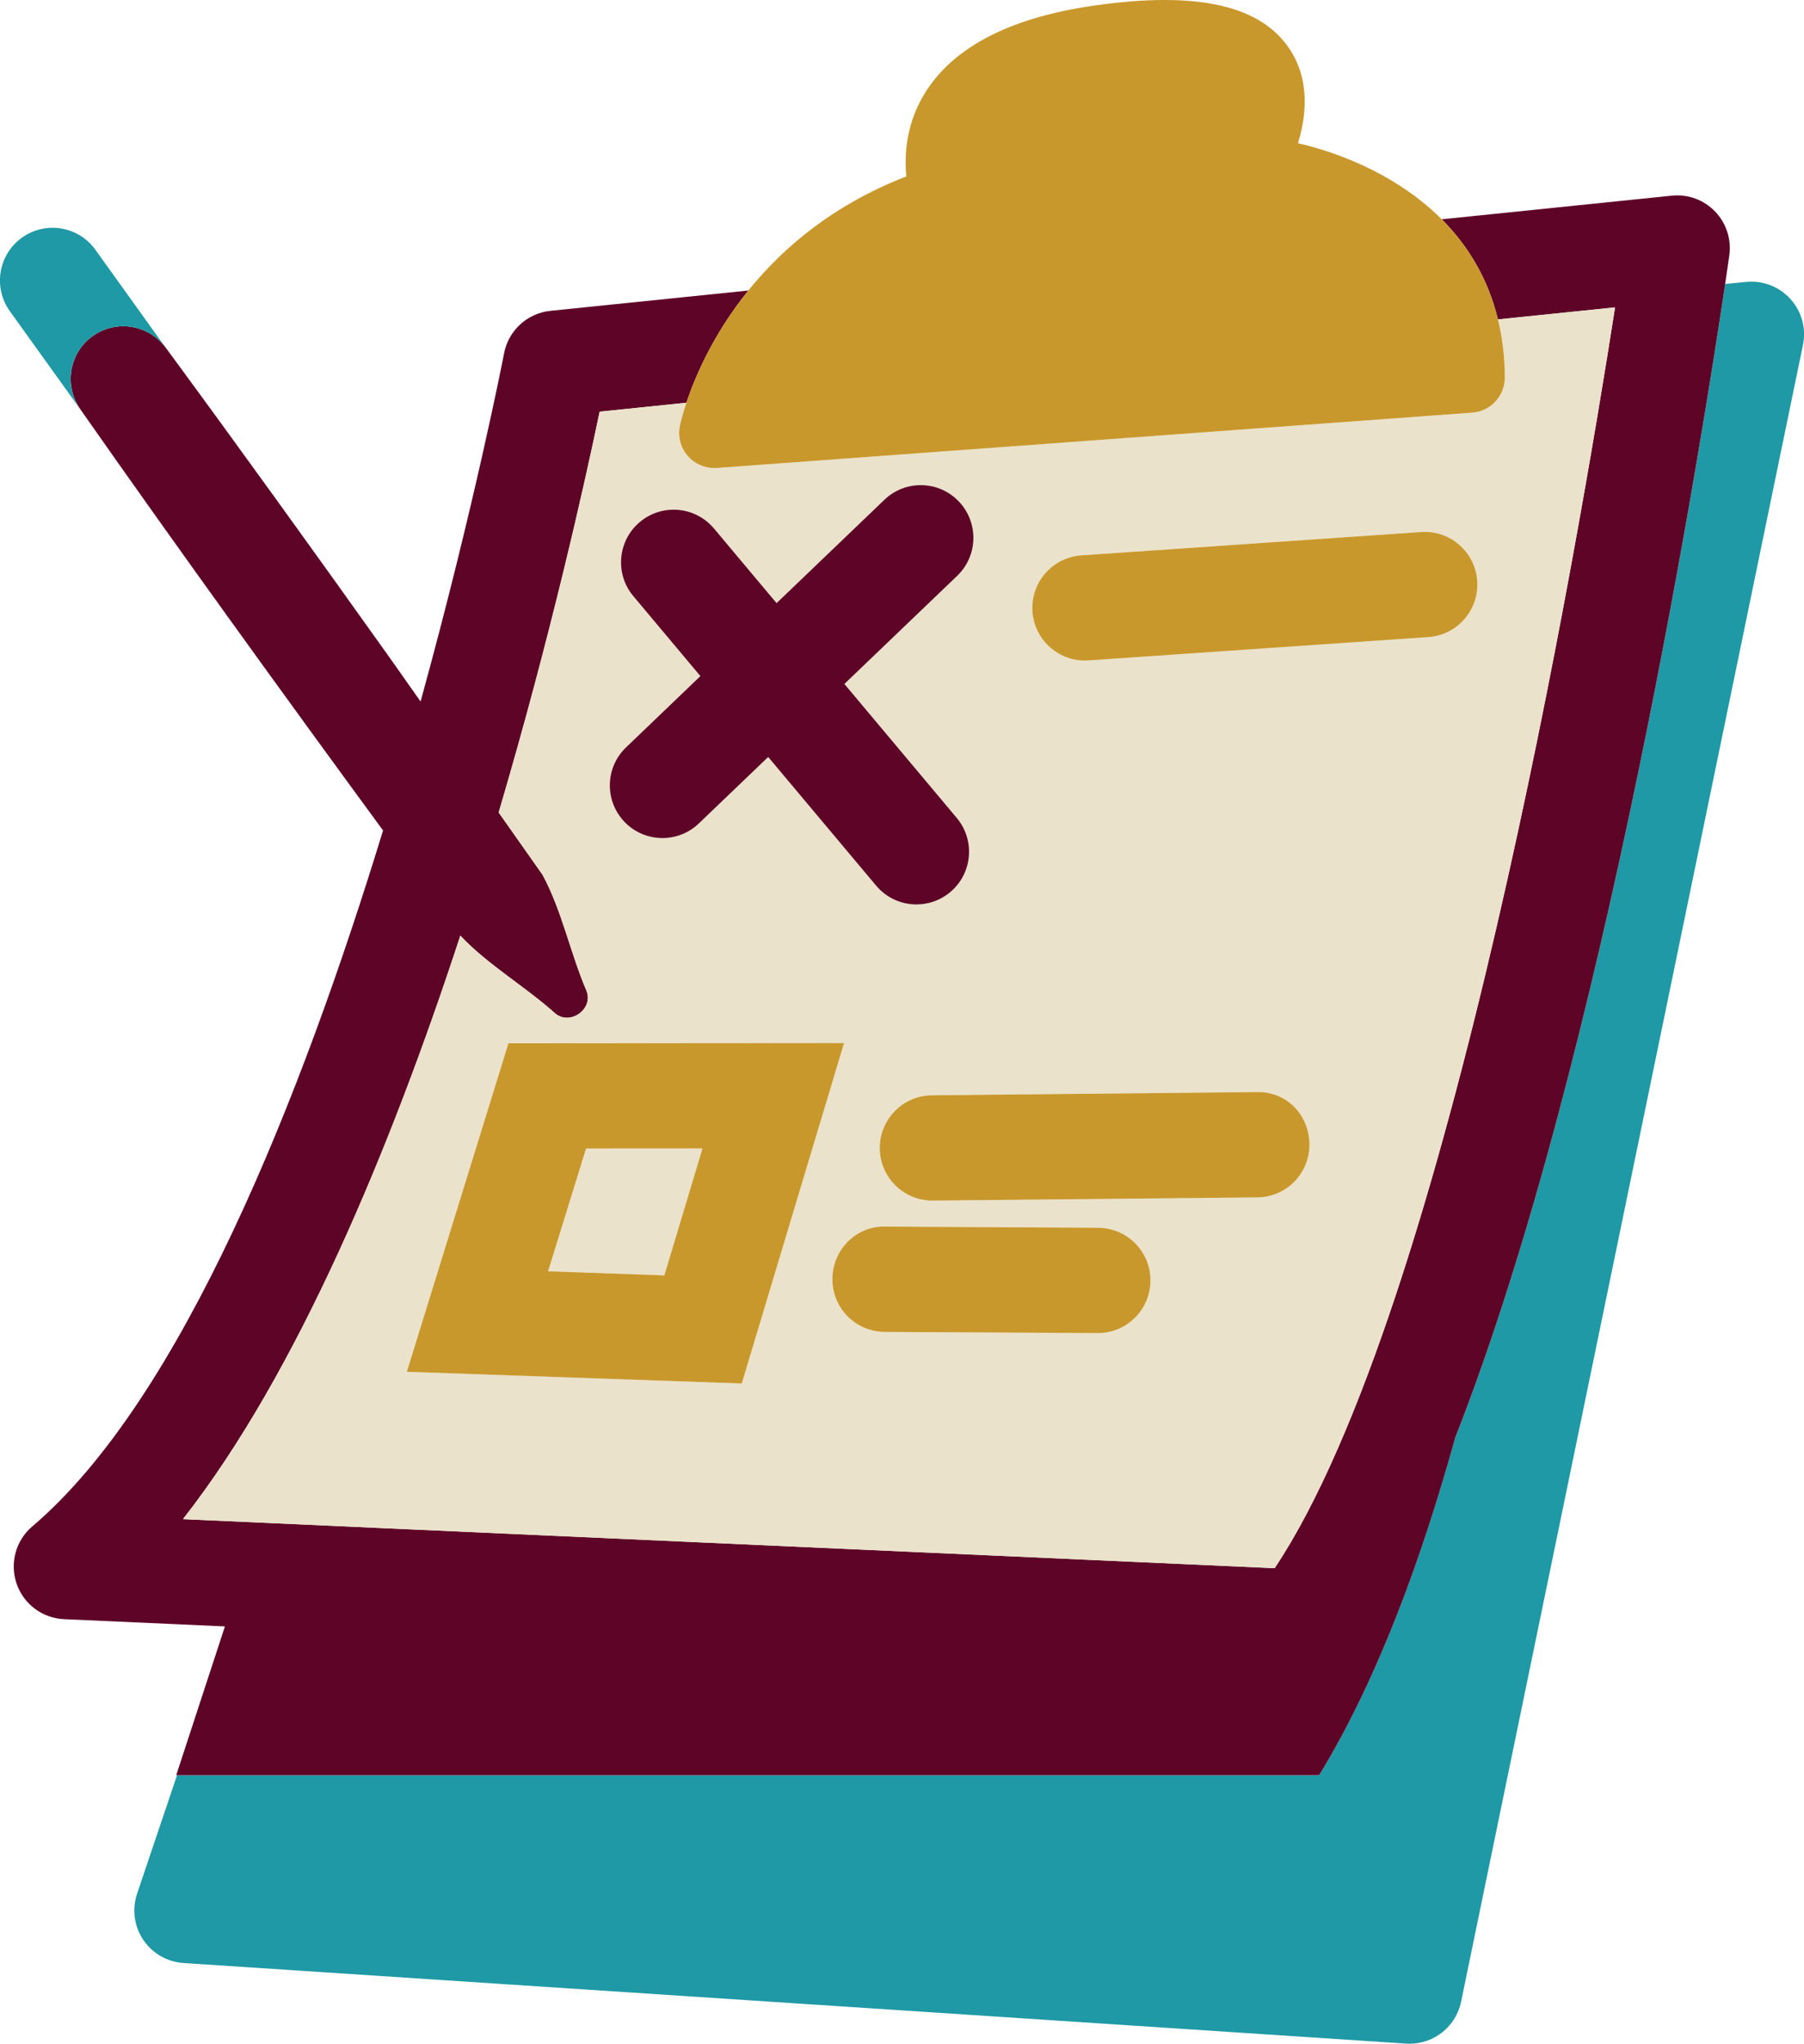 <?xml version="1.0" encoding="UTF-8"?>
<svg id="Layer_2" data-name="Layer 2" xmlns="http://www.w3.org/2000/svg" version="1.1" viewBox="0 0 51.42 58.22">
  <defs>
    <style>
      .cls-1 {
        fill: #eae2ca;
      }

      .cls-1, .cls-2, .cls-3, .cls-4 {
        stroke-width: 0px;
      }

      .cls-2 {
        fill: #c9982c;
      }

      .cls-3 {
        fill: #1e99a5;
      }

      .cls-4 {
        fill: #5e0427;
      }
    </style>
  </defs>
  <path class="cls-3" d="M51.036,8.521c-.319-.354-.788-.537-1.262-.49l-.601.059c-.609,4.104-3.432,22.048-7.7,32.878-.97,3.498-2.234,6.924-3.875,9.603H5.046l-1.138,3.374c-.149.441-.085.927.174,1.314.26.387.684.632,1.148.662l34.848,2.296c.033.002.066.003.1.003.706,0,1.323-.496,1.468-1.197l9.744-47.196c.097-.467-.034-.952-.354-1.306Z"/>
  <path class="cls-4" d="M41.473,40.968c4.268-10.83,7.09-28.774,7.7-32.878.064-.433.104-.714.118-.814.064-.457-.085-.917-.405-1.25-.319-.332-.767-.499-1.233-.452l-6.559.673c.736.737,1.318,1.675,1.602,2.852l3.339-.343c-1.028,6.594-4.738,28.485-9.703,35.917l-31.116-1.397c3.275-4.181,5.927-10.585,7.906-16.621.785.831,1.848,1.447,2.704,2.214.422.355,1.098-.12.893-.642-.46-1.07-.702-2.291-1.254-3.308-.265-.376-.724-1.027-1.25-1.774,1.492-5.05,2.465-9.432,2.878-11.418l2.472-.254c.24-.725.757-1.947,1.766-3.197l-5.643.579c-.659.068-1.195.56-1.32,1.21-.02.106-.853,4.384-2.38,9.919-.352-.499-.654-.927-.856-1.214-2.116-2.97-4.247-5.929-6.408-8.866-.001-.002-.003-.003-.004-.004-.483-.65-1.399-.802-2.066-.335-.677.475-.842,1.409-.368,2.087.001.001.001.002.001.003,2.722,3.887,5.759,8.085,8.631,12.003-2.32,7.579-5.73,16.201-9.998,19.826-.47.399-.647,1.045-.447,1.629.199.583.735.985,1.352,1.013l4.586.206-1.388,4.238h32.577c1.641-2.679,2.905-6.105,3.875-9.603Z"/>
  <path class="cls-1" d="M41.963,11.755l-21.533,1.576c-.024.001-.049.002-.073.002-.286,0-.561-.123-.751-.34-.207-.235-.291-.553-.229-.86.009-.044.064-.29.186-.659l-2.472.254c-.413,1.985-1.386,6.367-2.878,11.418.527.747.985,1.397,1.25,1.774.552,1.017.794,2.238,1.254,3.308.204.522-.471.997-.893.642-.856-.767-1.919-1.383-2.704-2.214-1.979,6.036-4.631,12.44-7.906,16.621l31.116,1.397c4.965-7.431,8.675-29.322,9.703-35.917l-3.339.343c.123.509.196,1.058.195,1.66-.001.523-.405.957-.927.995ZM20.351,15.053l1.784,2.126,3.072-2.943c.599-.574,1.547-.554,2.121.045.573.598.553,1.547-.045,2.121l-3.215,3.08,3.203,3.817c.532.635.449,1.581-.186,2.113-.28.236-.623.351-.963.351-.429,0-.854-.182-1.15-.536l-3.076-3.665-1.976,1.893c-.291.279-.665.417-1.038.417-.395,0-.788-.155-1.083-.462-.573-.598-.553-1.547.045-2.121l2.119-2.031-1.911-2.278c-.532-.635-.449-1.581.186-2.113.634-.533,1.581-.449,2.113.185ZM11.596,39.077l2.896-9.357,9.566-.007-2.915,9.698-9.547-.334ZM31.293,37.976h-.008l-6.066-.033c-.829-.004-1.497-.68-1.492-1.508.004-.828.672-1.516,1.508-1.492l6.066.033c.829.004,1.497.68,1.492,1.508-.005.825-.675,1.492-1.5,1.492ZM35.837,34.111l-9.247.091h-.015c-.822,0-1.492-.662-1.5-1.485-.008-.828.657-1.506,1.485-1.515l9.247-.091c.868-.03,1.507.657,1.515,1.485.008.828-.657,1.506-1.485,1.515ZM40.714,18.149l-9.687.665c-.035.002-.069.003-.104.003-.781,0-1.44-.606-1.494-1.397-.057-.826.566-1.542,1.394-1.599l9.687-.665c.823-.058,1.543.567,1.599,1.394.057.826-.566,1.542-1.394,1.599Z"/>
  <polygon class="cls-1" points="15.622 36.216 18.936 36.332 20.023 32.717 16.705 32.719 15.622 36.216"/>
  <path class="cls-2" d="M19.564,11.474c-.122.369-.178.615-.186.659-.062.307.021.625.229.86.19.217.465.34.751.34.024,0,.049-.001.073-.002l21.533-1.576c.521-.039.926-.472.927-.995.001-.602-.072-1.151-.195-1.66-.284-1.177-.865-2.114-1.602-2.852-1.179-1.18-2.744-1.853-4.097-2.169.24-.782.341-1.782-.219-2.651-.82-1.278-2.652-1.691-5.596-1.269-2.471.355-4.119,1.239-4.898,2.627-.435.771-.514,1.583-.451,2.24-2.097.813-3.528,2.042-4.503,3.25-1.009,1.25-1.526,2.472-1.766,3.197Z"/>
  <path class="cls-2" d="M14.492,29.721l-2.896,9.357,9.547.334,2.915-9.698-9.566.007ZM18.936,36.332l-3.314-.116,1.083-3.498,3.318-.002-1.087,3.616Z"/>
  <path class="cls-4" d="M18.052,16.982l1.911,2.278-2.119,2.031c-.598.573-.618,1.522-.045,2.121.295.308.688.462,1.083.462.373,0,.747-.138,1.038-.417l1.976-1.893,3.076,3.665c.297.354.722.536,1.15.536.34,0,.683-.115.963-.351.635-.532.718-1.479.186-2.113l-3.203-3.817,3.215-3.08c.598-.573.618-1.522.045-2.121-.574-.599-1.522-.62-2.121-.045l-3.072,2.943-1.784-2.126c-.532-.634-1.479-.718-2.113-.185-.635.532-.718,1.479-.186,2.113Z"/>
  <path class="cls-2" d="M40.509,15.156l-9.687.665c-.827.057-1.45.773-1.394,1.599.054.792.713,1.397,1.494,1.397.035,0,.069-.001.104-.003l9.687-.665c.827-.057,1.45-.773,1.394-1.599-.056-.827-.775-1.452-1.599-1.394Z"/>
  <path class="cls-2" d="M35.808,31.111l-9.247.091c-.828.008-1.493.687-1.485,1.515.008.824.678,1.485,1.5,1.485h.015l9.247-.091c.828-.008,1.493-.687,1.485-1.515-.008-.829-.646-1.515-1.515-1.485Z"/>
  <path class="cls-2" d="M31.3,34.976l-6.066-.033c-.836-.024-1.504.664-1.508,1.492-.005.829.663,1.504,1.492,1.508l6.066.033h.008c.825,0,1.495-.667,1.5-1.492.005-.829-.663-1.504-1.492-1.508Z"/>
  <path class="cls-3" d="M2.653,9.566c.667-.468,1.583-.315,2.066.335l-2.001-2.787c-.484-.673-1.421-.826-2.094-.343-.673.483-.826,1.42-.344,2.093l2.004,2.789c-.474-.678-.309-1.612.368-2.087Z"/>
</svg>